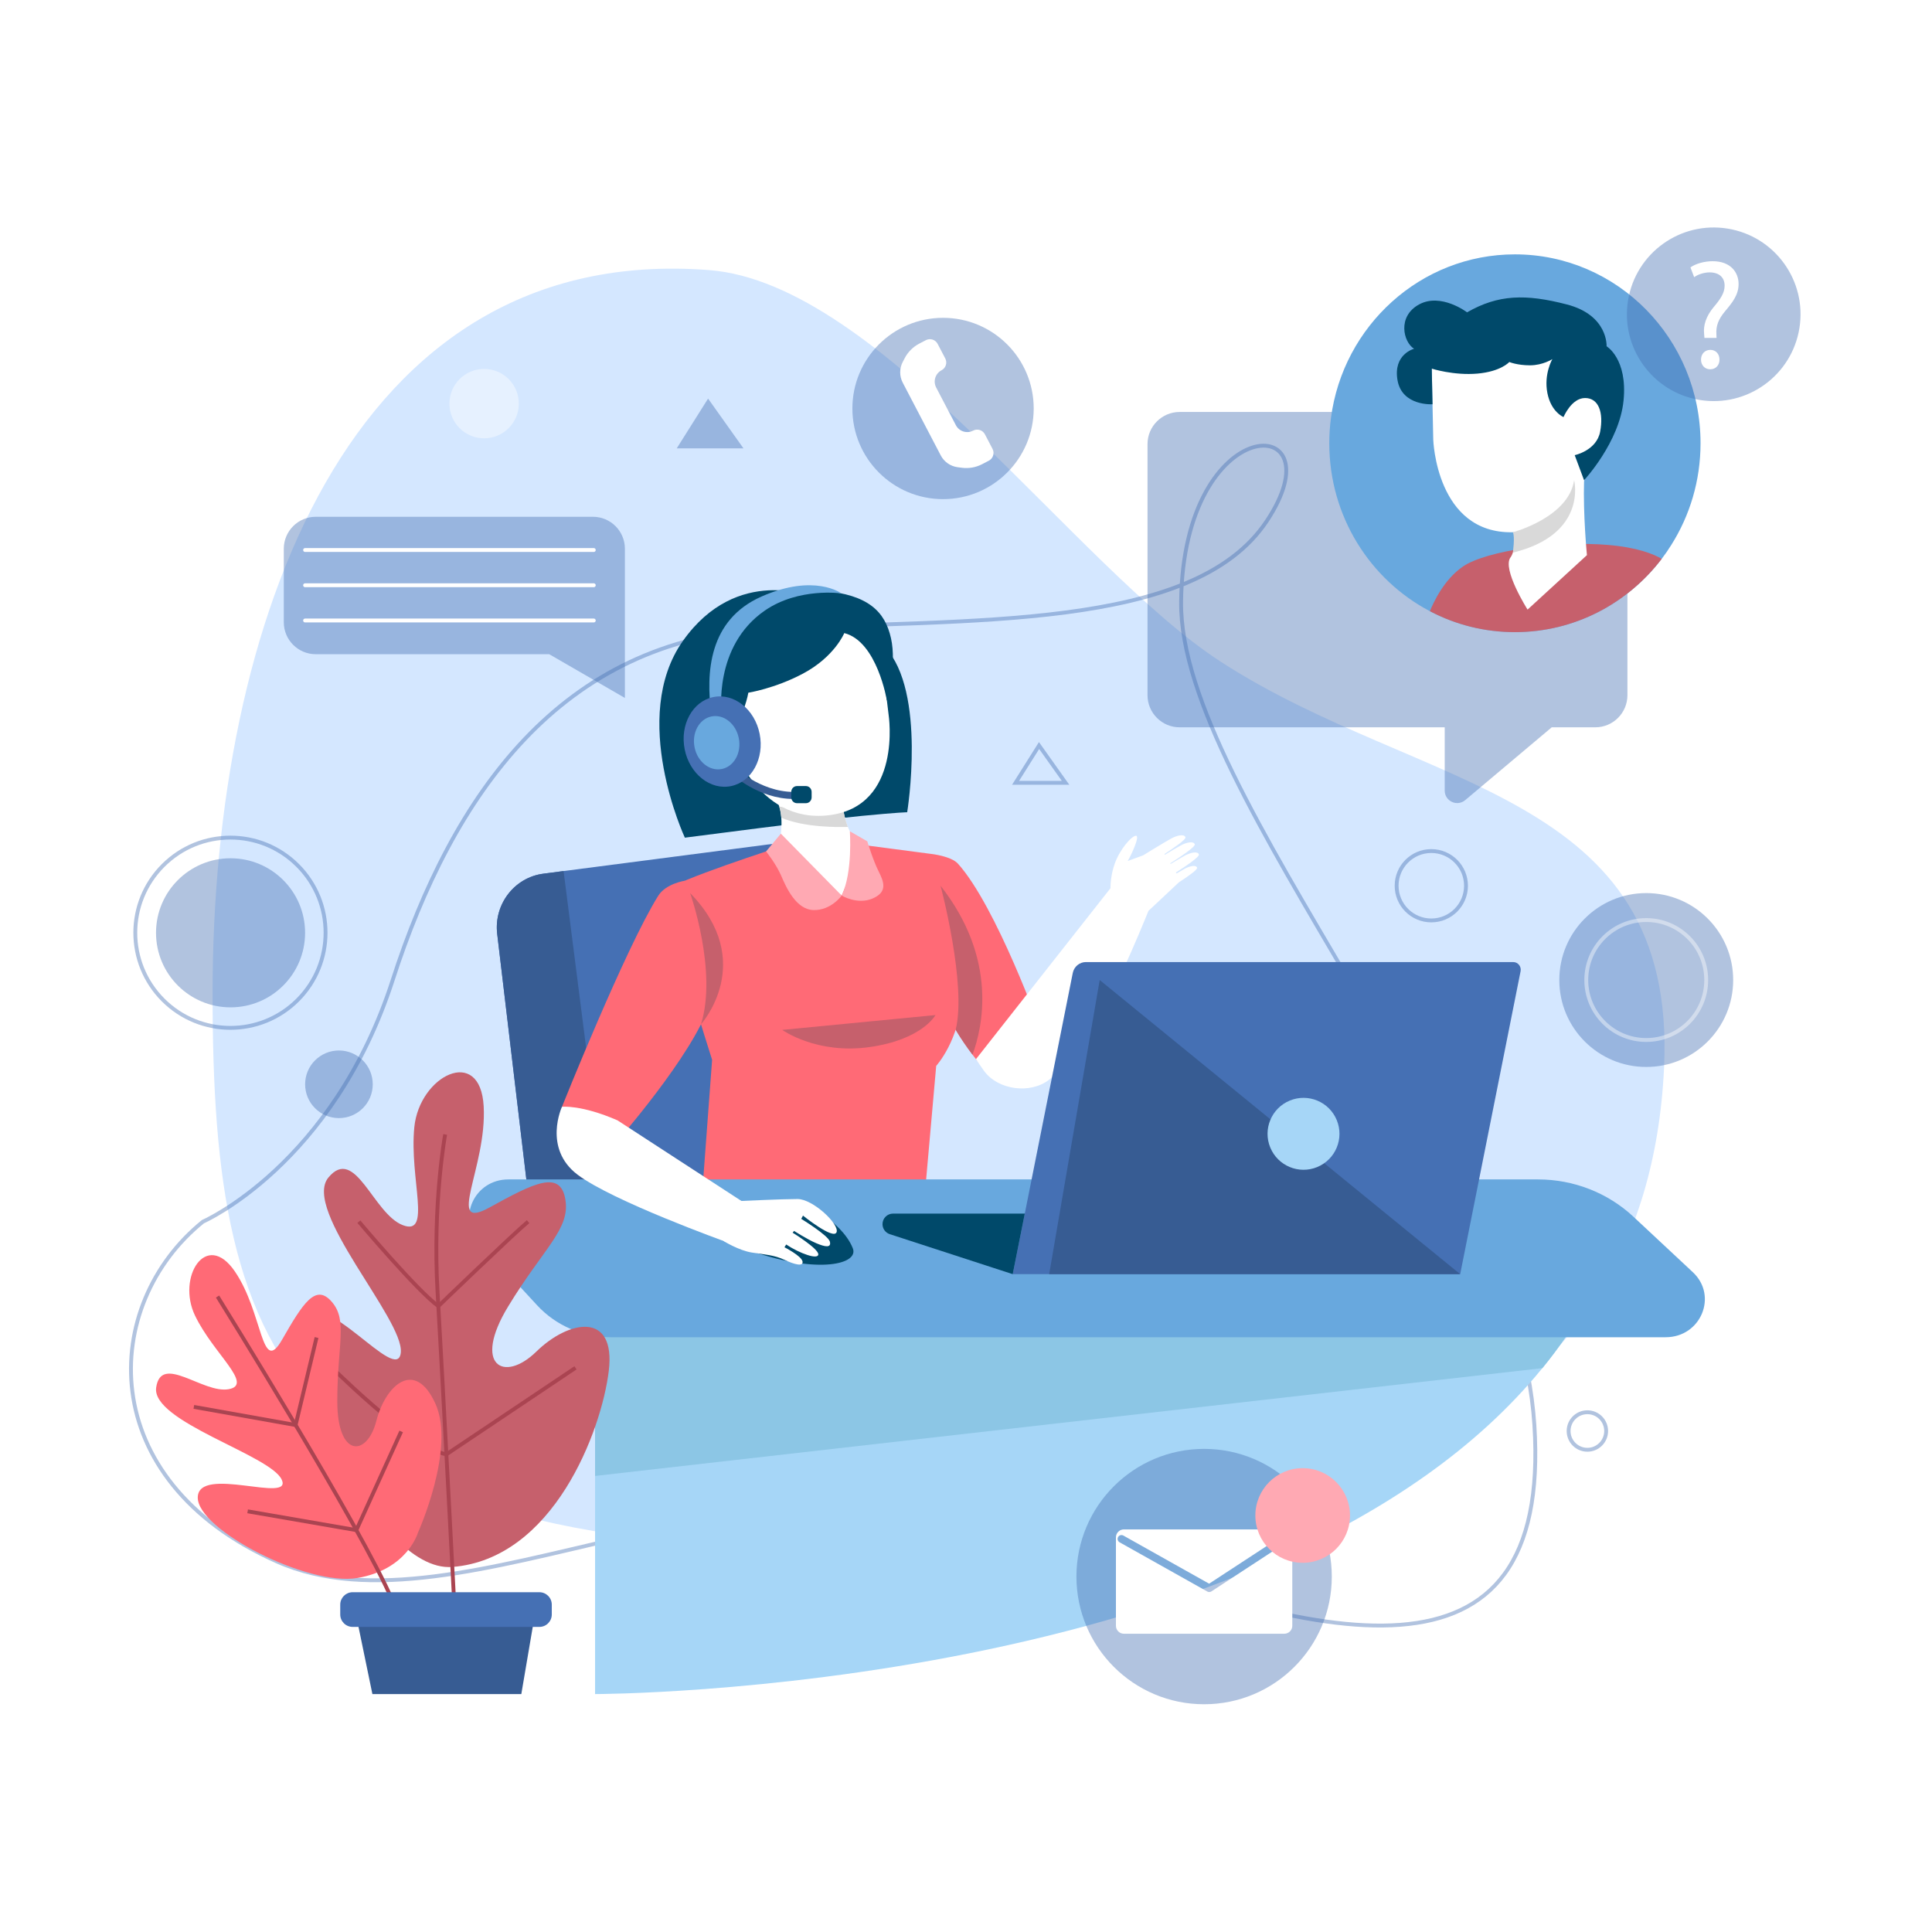 <?xml version="1.0" encoding="utf-8"?>
<!-- Generator: Adobe Illustrator 27.5.0, SVG Export Plug-In . SVG Version: 6.00 Build 0)  -->
<svg version="1.1" xmlns="http://www.w3.org/2000/svg" xmlns:xlink="http://www.w3.org/1999/xlink" x="0px" y="0px"
	 viewBox="0 0 500 500" style="enable-background:new 0 0 500 500;" xml:space="preserve">
<g id="BACKGROUND">
	<rect style="fill:#FFFFFF;" width="500" height="500"/>
</g>
<g id="OBJECT">
	<g>
		<path style="fill:#D4E7FF;" d="M430.667,276.128c-4.424,95.577-89.454,122.787-195.359,124.834
			c-161.5,3.122-180.296-48.187-180.296-143.87S90.219,62.621,183.571,69.905c44.353,3.461,94.693,76.97,132.384,101.363
			C368.014,204.961,433.991,204.331,430.667,276.128z"/>
		<path style="opacity:0.42;fill:none;stroke:#4570B4;stroke-miterlimit:10;" d="M52.526,316.163c0,0,33.638-14.676,49.105-62.534
			c15.467-47.857,43.505-88.157,96.629-90.864c53.124-2.707,110.585,0.62,129.568-27.901c18.984-28.521-21.587-29.173-22.159,20.867
			c-0.571,50.04,86.857,141.807,91.429,213.067c4.571,71.259-54.457,57.115-127.8,28.473
			c-73.343-28.642-149.902,28.045-197.622,6.844C23.955,382.915,26.026,337.566,52.526,316.163z"/>
		<circle style="opacity:0.42;fill:#4570B4;" cx="59.667" cy="241.411" r="19.29"/>
		
			<ellipse transform="matrix(0.707 -0.707 0.707 0.707 -153.227 112.898)" style="opacity:0.42;fill:none;stroke:#4570B4;stroke-miterlimit:10;" cx="59.667" cy="241.411" rx="24.624" ry="24.624"/>
		<circle style="opacity:0.42;fill:#4570B4;" cx="426.047" cy="253.629" r="22.499"/>
		<polygon style="opacity:0.42;fill:none;stroke:#4570B4;stroke-miterlimit:10;" points="268.906,192.944 262.832,202.587 
			275.763,202.587 		"/>
		<polygon style="opacity:0.42;fill:#4570B4;" points="183.25,103.152 175.137,116.034 192.41,116.034 		"/>
		<g>
			<circle style="opacity:0.42;fill:#4570B4;" cx="244.06" cy="105.714" r="23.462"/>
			<path style="fill:#FFFFFF;" d="M243.598,102.809l-1.319-2.524c-0.847-1.621-0.22-3.622,1.401-4.47h0
				c1.105-0.577,1.532-1.941,0.955-3.046l-1.974-3.777c-0.577-1.105-1.941-1.533-3.046-0.955l-1.719,0.898
				c-1.619,0.846-2.939,2.171-3.778,3.794l-0.502,0.971c-0.866,1.673-0.862,3.664,0.011,5.333l3.689,7.058l2.462,4.712l3.689,7.058
				c0.873,1.67,2.505,2.81,4.373,3.054l1.084,0.142c1.812,0.237,3.652-0.09,5.272-0.936l1.719-0.898
				c1.105-0.577,1.532-1.941,0.955-3.046l-1.974-3.777c-0.577-1.105-1.941-1.533-3.046-0.955l0,0
				c-1.621,0.847-3.622,0.22-4.469-1.401l-1.319-2.524L243.598,102.809z"/>
		</g>
		<path style="opacity:0.42;fill:none;stroke:#4570B4;stroke-miterlimit:10;" d="M415.669,370.343c0,2.682-2.175,4.857-4.857,4.857
			c-2.682,0-4.857-2.175-4.857-4.857c0-2.683,2.175-4.857,4.857-4.857C413.494,365.486,415.669,367.661,415.669,370.343z"/>
		<circle style="opacity:0.42;fill:#FFFFFF;" cx="125.291" cy="104.457" r="8.978"/>
		<circle style="opacity:0.42;fill:none;stroke:#4570B4;stroke-miterlimit:10;" cx="370.422" cy="229.229" r="8.978"/>
		<circle style="opacity:0.42;fill:#4570B4;" cx="87.716" cy="280.614" r="8.751"/>
		<circle style="opacity:0.42;fill:none;stroke:#FFFFFF;stroke-miterlimit:10;" cx="426.047" cy="253.629" r="15.52"/>
	</g>
	<g>
		<path style="opacity:0.42;fill:#4570B4;" d="M412.856,106.616h-107.56c-4.595,0-8.321,3.725-8.321,8.321v64.971
			c0,4.595,3.725,8.321,8.321,8.321h68.595v16.379c0,2.741,3.204,4.232,5.301,2.467l22.393-18.846h11.271
			c4.595,0,8.321-3.725,8.321-8.321v-64.971C421.177,110.341,417.452,106.616,412.856,106.616z"/>
		<g>
			<path style="fill:#68A8DE;" d="M440.098,114.719c0,9.71-2.79,18.76-7.6,26.36c-0.76,1.22-1.58,2.41-2.45,3.55
				c-8.79,11.54-22.54,18.97-37.99,18.97c-7.93,0-15.41-1.95-22-5.42c-15.47-8.12-26.04-24.54-26.04-43.46
				c0-2.21,0.14-4.39,0.43-6.53c3.13-23.91,23.26-42.36,47.61-42.36C418.587,65.829,440.098,87.719,440.098,114.719z"/>
			<path style="fill:#C6606C;" d="M430.048,144.625c-8.79,11.54-22.54,18.97-37.99,18.97c-7.93,0-15.41-1.95-22-5.42
				c0.9-2.25,3.66-8.22,8.55-11.56c6.1-4.18,24.64-6.69,37.5-5.59C423.698,141.665,427.888,143.355,430.048,144.625z"/>
			<path style="fill:#FFFFFF;" d="M370.422,89.921l0.503,23.871c0,0,0.758,24.387,20.605,23.955
				c19.847-0.432,24.04-30.559,24.04-30.559l-3.122-18.278C412.448,88.91,389.249,73.428,370.422,89.921z"/>
			<path style="fill:#FFFFFF;" d="M391.664,132.01c0,0,1.474,9.23-0.75,12.249c-2.225,3.018,4.417,13.505,4.417,13.505
				l15.368-14.098c0,0-1.021-10.335-0.743-19.386L391.664,132.01z"/>
			<path style="fill:#00496A;" d="M370.537,95.405c0,0,5.711,1.818,11.818,1.283c6.107-0.536,8.25-3,8.25-3s2.036,0.857,5.357,0.857
				c3.321,0,5.786-1.607,5.786-1.607s-2.25,3.857-1.286,8.786c0.964,4.929,4.179,6.214,4.179,6.214s2.036-4.929,5.571-4.929
				s4.822,3.75,3.911,8.679c-0.911,4.928-6.59,6.107-6.59,6.107l2.421,6.485c0,0,9.15-9.806,10.222-20.628
				c1.071-10.821-4.393-14.036-4.393-14.036s0.456-8.036-10.272-10.821s-17.8-2.571-25.835,2.036c0,0-6.75-5.143-12.429-2.036
				c-5.679,3.107-4.071,9.75-1.286,11.464c0,0-5.464,1.393-4.286,8.143c1.178,6.75,9.055,6.222,9.055,6.222L370.537,95.405z"/>
			<path style="fill:#D9D9D9;" d="M391.53,137.747c0,0,14.425-3.817,15.854-13.467c0,0,3.578,13.992-15.854,18.742
				C391.53,143.022,392.105,138.865,391.53,137.747z"/>
		</g>
		<g>
			
				<ellipse transform="matrix(0.161 -0.987 0.987 0.161 291.738 506.105)" style="opacity:0.42;fill:#4570B4;" cx="443.641" cy="81.405" rx="22.464" ry="22.464"/>
			<g>
				<path style="fill:#FFFFFF;" d="M441.104,87.453l-0.08-1.045c-0.241-2.17,0.482-4.542,2.491-6.953
					c1.809-2.13,2.814-3.698,2.814-5.506c0-2.05-1.286-3.416-3.817-3.456c-1.447,0-3.055,0.482-4.06,1.246l-0.965-2.532
					c1.326-0.964,3.617-1.607,5.747-1.607c4.622,0,6.712,2.854,6.712,5.908c0,2.733-1.527,4.702-3.456,6.993
					c-1.769,2.09-2.411,3.858-2.291,5.908l0.04,1.045H441.104z M440.221,93.08c0-1.487,1.004-2.532,2.411-2.532
					c1.406,0,2.371,1.045,2.371,2.532c0,1.407-0.924,2.492-2.411,2.492C441.185,95.572,440.221,94.487,440.221,93.08z"/>
			</g>
		</g>
	</g>
	<g>
		<g>
			<g>
				<path style="fill:#A6D6F7;" d="M405.444,345.499c-0.072,0.228-0.161,0.419-0.268,0.574c-1.897,2.75-3.901,5.417-6.013,8.003
					h-0.009c-68.635,84.346-245.149,84.346-245.149,84.346V337.751h251.171C405.176,337.751,406.142,343.232,405.444,345.499z"/>
				<path style="fill:#8CC6E5;" d="M405.444,345.499c-0.072,0.228-0.161,0.419-0.268,0.574c-1.897,2.75-3.901,5.417-6.013,8.003
					h-0.009l-245.149,27.897v-36.473H405.444z"/>
				<path style="fill:#FF6A76;" d="M269.298,266.539l-12.15,12.88c0,0-2.49-2.56-5.47-6.48c-1.42-1.88-2.95-4.07-4.36-6.44
					c-1.85-3.1-3.51-6.5-4.46-9.91c-3.2-11.45-1.89-35.6-1.89-35.6s5.18,0.56,6.95,2.53
					C257.888,234.619,269.298,266.539,269.298,266.539z"/>
				<path style="fill:#4570B4;" d="M223.625,308.616h-87.004l-7.945-66.901c-0.913-7.657,4.429-14.631,11.945-15.605l5.234-0.683
					l66.479-8.64L223.625,308.616z"/>
				<path style="fill:#FF6A76;" d="M202.38,218.999c0,0-28.312,9.105-29.846,11.446c-1.534,2.341,11.759,43.833,11.759,43.833
					l-2.556,34.338h57.647l2.905-32.768c0,0,6.17-6.772,6.553-17.958c0.383-11.186-7.879-36.9-7.879-36.9l-20.114-2.641
					L202.38,218.999z"/>
				<path style="fill:#00496A;" d="M210.485,154.548c0,0-19.735-8.485-33.743,11.314c-14.009,19.799,0.499,50.925,0.499,50.925
					s35.746-4.667,45.641-5.621c9.895-0.954,11.896-0.954,11.896-0.954s5.098-31.269-5.781-42.765
					C218.117,155.949,210.485,154.548,210.485,154.548z"/>
				<path style="fill:#FFFFFF;" d="M217.827,231.769l-16.66-11.42c0,0,1.37-4.37,1.03-8.74c-0.08-0.97-0.24-1.94-0.52-2.86
					c-0.14-0.46-0.31-0.91-0.51-1.35l16.66-0.83c0,0,0.11,1.35,0.42,3.09c0.25,1.36,0.62,2.96,1.18,4.35
					c0.4,1.03,0.9,1.94,1.52,2.57C223.498,219.169,217.827,231.769,217.827,231.769z"/>
				<path style="fill:#D9D9D9;" d="M219.428,214.009c-2.14,0.07-11.33,0.21-17.23-2.4c-0.08-0.97-0.24-1.94-0.52-2.86
					c0,0,11.23,1.37,16.57,0.91C218.498,211.019,218.868,212.619,219.428,214.009z"/>
				<path style="fill:#FFFFFF;" d="M227.2,162.063l2.777,22.96c0,0,3.641,23.659-15.451,25.955s-25.51-19.773-25.51-19.773
					l-2.256-24.373C186.759,166.832,206.893,148.817,227.2,162.063z"/>
				<path style="fill:#00496A;" d="M218.496,163.843c0,0-2.497,6.143-10.712,10.5c-7.282,3.863-14.115,4.929-14.115,4.929
					s-1.096,6.466-4.784,10.524c0,0-6.378-12.102-3.775-22.523c2.604-10.42,16.055-15.454,27.857-14.394
					c11.802,1.06,16.055,5.387,17.617,12.275s-1.053,16.184-1.053,16.184S227.026,165.986,218.496,163.843z"/>
				<path style="fill:#68A8DE;" d="M186.759,184.734c0,0-2.273-17.461,11.195-26.733c8.77-6.038,19.807-4.431,19.807-4.431
					s-6.963-5.241-20.675,0.81c-13.712,6.051-14.406,19.733-13.017,30.354H186.759z"/>
				<path style="fill:#375C93;" d="M156.466,308.616h-19.845l-7.945-66.901c-0.913-7.657,4.429-14.631,11.945-15.605l5.234-0.683
					L156.466,308.616z"/>
				<g>
					<path style="fill:#375C93;" d="M205.382,206.771c-9.108,0-15.869-6.341-16.171-6.629l1.223-1.329
						c0.073,0.07,7.463,6.97,16.701,6.051l0.175,1.812C206.656,206.741,206.013,206.771,205.382,206.771z"/>
				</g>
				<path style="fill:#68A8DE;" d="M431.079,346.074H158.107c-7.301,0-14.256-3.014-19.115-8.284L124,321.532
					c-5.816-6.308-1.186-16.299,7.553-16.299h266.484c9.21,0,18.06,3.458,24.685,9.645l15.387,14.371
					C444.655,335.363,440.179,346.074,431.079,346.074z"/>
				<path style="fill:#FFFFFF;" d="M306.596,224.835c-0.492,0.267-1.263,0.718-2.103,1.219l-0.162-0.26
					c2.496-1.591,6.194-4.076,5.944-4.683c-0.375-0.911-2.25-0.435-3.643,0.321c-0.804,0.437-2.264,1.305-3.671,2.156l-0.102-0.164
					c2.476-1.565,6.608-4.297,6.345-4.938c-0.375-0.911-2.25-0.435-3.643,0.321c-0.882,0.479-2.552,1.477-4.077,2.401l-0.119-0.191
					c2.458-1.585,5.661-3.786,5.428-4.353c-0.375-0.911-2.25-0.435-3.643,0.321c-1.878,1.02-7.331,4.392-7.332,4.393l-3.972,1.446
					c0.857-1.393,3.268-6.536,2.143-6.536s-4.232,3.589-5.518,7.286c-0.963,2.768-1.084,5.236-1.085,6.301l-34.807,44.23
					c0,0,0.825,1.295,2.07,3.017c3.611,4.995,12.02,6.093,16.875,2.296c3.835-2.999,6.863-6.96,9.827-11.006
					c5.586-7.624,13.916-27.848,15.874-32.69l7.878-7.384c2.159-1.395,4.911-3.295,4.708-3.788
					C309.482,223.747,307.826,224.167,306.596,224.835z"/>
				<path style="fill:#00496A;" d="M215.029,315.986c0,0,4.072,3,5.679,7.071c1.607,4.071-8.679,6.693-25.849,0.863
					C182.366,319.679,203.458,306.665,215.029,315.986z"/>
				<path style="fill:#00496A;" d="M208.563,207.867h-2.301c-0.821,0-1.486-0.677-1.486-1.512v-1.414
					c0-0.835,0.665-1.512,1.486-1.512h2.301c0.821,0,1.486,0.677,1.486,1.512v0.707v0.707
					C210.049,207.19,209.384,207.867,208.563,207.867z"/>
				<path style="fill:#4570B4;" d="M196.596,189.912c1.273,6.363-2.039,12.42-7.397,13.53c-5.358,1.109-10.733-3.149-12.005-9.512
					c-1.272-6.363,2.039-12.42,7.397-13.53C189.948,179.291,195.324,183.549,196.596,189.912z"/>
				<path style="fill:#68A8DE;" d="M191.197,191.03c0.751,3.753-1.203,7.327-4.363,7.981c-3.16,0.655-6.331-1.857-7.082-5.611
					c-0.751-3.753,1.203-7.327,4.363-7.981C187.275,184.765,190.446,187.277,191.197,191.03z"/>
				<path style="fill:#FF6A76;" d="M177.197,227.94c0,0-4.863,0.729-6.836,3.87c-8.456,13.462-24.925,54.628-24.925,54.628
					l15.88,7.024c0,0,20.879-24.193,22.796-35.703C186.031,246.248,177.197,227.94,177.197,227.94z"/>
				<path style="fill:#FFFFFF;" d="M159.816,289.95l32.594,21.201l-4.602,10.21c0,0-29.335-10.535-38.346-17.364
					c-9.011-6.829-4.026-17.559-4.026-17.559S150.421,285.853,159.816,289.95z"/>
				<path style="fill:#FFFFFF;" d="M191.451,310.826c0,0,10.993-0.52,14.955-0.52c3.962,0,10.865,6.503,10.098,8.584
					c-0.767,2.081-8.692-4.292-8.692-4.292l-0.447,0.845c0,0,7.03,4.292,7.413,5.918c0.383,1.626-1.214,1.366-3.515,0.39
					c-2.301-0.975-5.752-3.187-5.752-3.187l-0.383,0.455c0,0,6.647,4.097,6.647,5.593s-4.793-0.195-8.308-2.536l-0.447,0.715
					c0,0,4.346,2.211,4.665,3.642c0.32,1.431-2.045,0.846-4.665-0.39c-2.62-1.236-5.049-1.366-8.436-1.886
					c-3.387-0.52-7.406-3.026-7.406-3.026L191.451,310.826z"/>
				<path style="fill:#4570B4;" d="M393.526,251.358l-15.631,78.393H262.09l15.541-77.941c0.328-1.647,1.751-2.83,3.402-2.83
					h110.581C392.847,248.979,393.771,250.128,393.526,251.358z"/>
				<path style="fill:#00496A;" d="M262.09,329.751l-31.814-10.349c-1.124-0.366-1.885-1.413-1.885-2.595l0,0
					c0-1.507,1.222-2.729,2.729-2.729h34.095L262.09,329.751z"/>
				<path style="fill:#C6606C;" d="M178.608,231.125c0,0,7.123,20.141,2.806,33.966
					C181.414,265.091,195.975,248.906,178.608,231.125z"/>
				<path style="fill:#C6606C;" d="M251.678,272.939c-1.42-1.88-2.95-4.07-4.36-6.44c2.94-11.55-3.9-37.27-3.9-37.27
					C258.408,248.339,254.228,266.089,251.678,272.939z"/>
				<polygon style="fill:#375C93;" points="284.6,253.629 377.895,329.751 271.526,329.751 				"/>
				
					<ellipse transform="matrix(0.925 -0.381 0.381 0.925 -86.331 150.367)" style="fill:#A6D6F7;" cx="337.13" cy="293.524" rx="9.302" ry="9.303"/>
				<path style="fill:#FFA9B3;" d="M202.088,215.754l15.74,16.015c0,0-2.73,3.862-7.275,3.755c-4.545-0.107-7.098-5.884-8.384-8.89
					c-1.286-3.005-3.91-6.285-3.91-6.285L202.088,215.754z"/>
				<path style="fill:#FFA9B3;" d="M217.827,231.769c0,0,4.056,2.467,8.02,0.753c3.964-1.714,2.893-4.334,1.5-7.096
					c-1.393-2.762-2.893-7.69-2.893-7.69l-4.519-2.605C219.936,215.131,220.736,225.659,217.827,231.769z"/>
				<path style="fill:#C6606C;" d="M242.096,262.701l-39.662,3.837c0,0,8.893,6.377,22.583,4.448
					C238.708,269.058,242.096,262.701,242.096,262.701z"/>
			</g>
			<g>
				<path style="opacity:0.42;fill:#4570B4;" d="M153.445,133.742H81.723c-4.572,0-8.278,3.706-8.278,8.278v19.011
					c0,4.572,3.706,8.278,8.278,8.278h60.417l19.584,11.32v-11.32v-5.473V142.02C161.723,137.448,158.017,133.742,153.445,133.742z"
					/>
				
					<line style="fill:none;stroke:#FFFFFF;stroke-linecap:round;stroke-linejoin:round;stroke-miterlimit:10;" x1="78.957" y1="142.343" x2="153.669" y2="142.343"/>
				
					<line style="fill:none;stroke:#FFFFFF;stroke-linecap:round;stroke-linejoin:round;stroke-miterlimit:10;" x1="78.957" y1="151.464" x2="153.669" y2="151.464"/>
				
					<line style="fill:none;stroke:#FFFFFF;stroke-linecap:round;stroke-linejoin:round;stroke-miterlimit:10;" x1="78.957" y1="160.584" x2="153.669" y2="160.584"/>
			</g>
		</g>
		<g>
			<g>
				<path style="fill:#C6606C;" d="M157.551,354.792c1.877-15.518-10.371-13.186-18.748-5c-8.376,8.186-16.588,3.615-7.297-11.678
					c9.291-15.293,16.095-19.998,14.808-27.698s-8.003-4.333-19.622,2.072c-11.619,6.405-0.638-10.316-1.516-26.179
					c-0.877-15.862-16.628-7.937-17.952,5.415c-1.324,13.352,4.638,28.302-3.006,25.336S91.951,296.359,85,304.732
					s19.62,36.758,18.727,45.329c-0.893,8.57-20.009-17.546-25.501-8.947c-5.492,8.599,18.269,66.022,38.839,64.413
					C143.198,403.483,155.675,370.31,157.551,354.792z"/>
				<path style="fill:none;stroke:#AA4451;stroke-miterlimit:10;" d="M115.208,293.59c0,0-3.285,17.956-1.971,40.731
					c1.314,22.776,4.291,80.078,4.291,80.078"/>
				<path style="fill:none;stroke:#AA4451;stroke-miterlimit:10;" d="M92.871,316.163c0,0,15.096,17.916,20.578,21.87
					c0,0,19.497-18.787,23.22-21.87"/>
				<path style="fill:none;stroke:#AA4451;stroke-miterlimit:10;" d="M83.954,352.035c0,0,22.7,22.835,31.576,24.35l33.402-22.391"
					/>
				<path style="fill:#FF6A76;" d="M108.143,396.707c0,0,9.839-21.757,4.538-33.447c-5.301-11.69-12.902-4.83-15.289,4.487
					c-2.387,9.317-10.099,9.611-10.101-5.083c-0.002-14.694,2.766-20.898-1.421-25.753s-7.464,0.372-12.886,9.823
					s-4.848-6.967-12.228-17.725c-7.381-10.758-15.054,1.522-10.289,11.456c4.765,9.935,15.325,17.883,8.696,19.062
					c-6.629,1.179-17.438-9.296-18.745-0.456c-1.307,8.84,29.445,17.428,32.474,23.823c3.029,6.395-21.525-3.779-21.711,4.597
					c-0.187,8.376,28.384,23.08,41.317,20.891C105.43,406.193,108.143,396.707,108.143,396.707z"/>
				<path style="fill:none;stroke:#AA4451;stroke-miterlimit:10;" d="M56.3,335.542c0,0,37.447,60.17,45.331,78.857"/>
				<polyline style="fill:none;stroke:#AA4451;stroke-miterlimit:10;" points="50.168,364.104 76.506,368.798 81.922,346.147 				
					"/>
				<polyline style="fill:none;stroke:#AA4451;stroke-miterlimit:10;" points="64.088,391.127 92.225,395.997 103.821,370.455 				
					"/>
			</g>
			<g>
				<polygon style="fill:#375C93;" points="91.411,414.399 139.005,414.399 134.917,438.422 96.375,438.422 				"/>
				<path style="fill:#4570B4;" d="M139.587,421.042H91.268c-1.775,0-3.214-1.439-3.214-3.214v-2.55
					c0-1.775,1.439-3.214,3.214-3.214h48.319c1.775,0,3.214,1.439,3.214,3.214v2.55
					C142.801,419.602,141.362,421.042,139.587,421.042z"/>
			</g>
		</g>
		<g>
			<circle style="opacity:0.42;fill:#4570B4;" cx="311.624" cy="408.014" r="33.044"/>
			<path style="fill:#FFFFFF;" d="M332.387,395.808h-41.526c-1.137,0-2.059,0.922-2.059,2.059v22.883
				c0,1.137,0.922,2.058,2.059,2.058h41.526c1.137,0,2.058-0.921,2.058-2.058v-22.883
				C334.445,396.729,333.523,395.808,332.387,395.808z M333.002,399.109l-19.5,12.75c-0.165,0.108-0.357,0.163-0.547,0.163
				c-0.168,0-0.337-0.042-0.489-0.128l-22.715-12.75c-0.482-0.271-0.653-0.88-0.383-1.361c0.27-0.482,0.882-0.653,1.361-0.383
				l22.186,12.453l18.992-12.418c0.46-0.303,1.082-0.173,1.384,0.29C333.595,398.187,333.465,398.807,333.002,399.109z"/>
			<circle style="fill:#FFA9B3;" cx="337.13" cy="392.204" r="12.246"/>
		</g>
	</g>
</g>
</svg>
